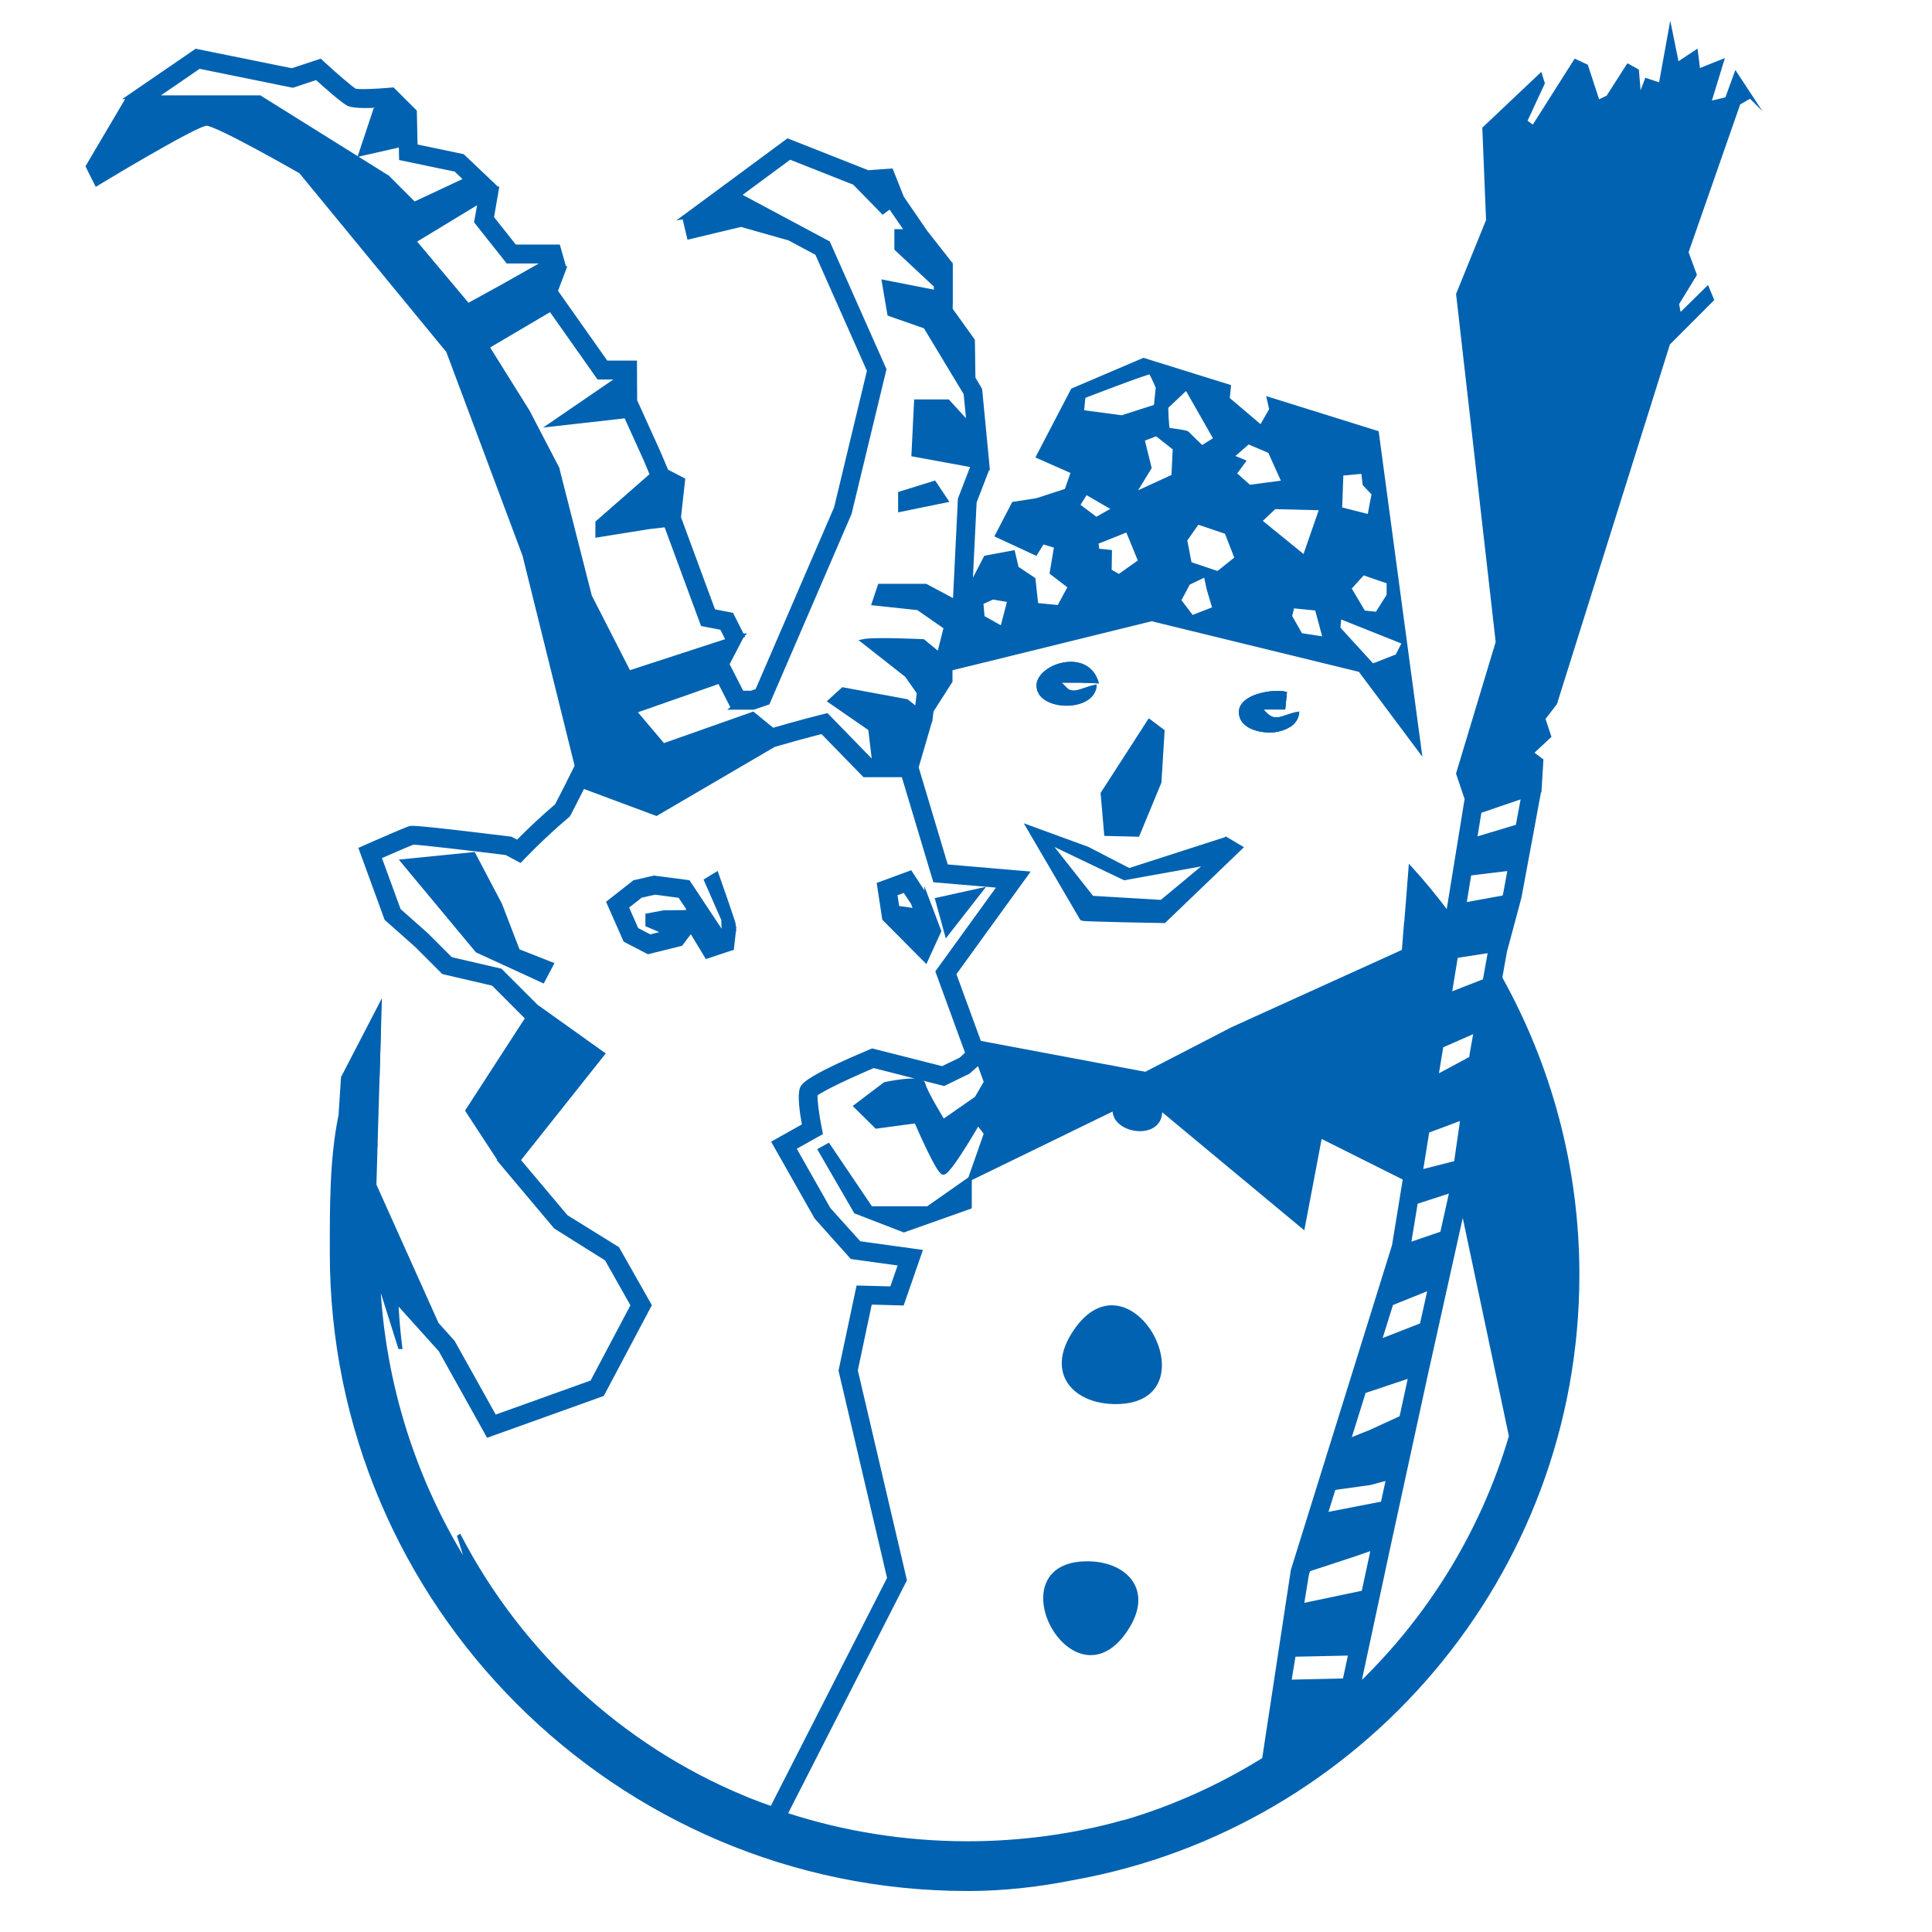 <?xml version="1.0" encoding="UTF-8"?>
<svg id="Ebene_2" data-name="Ebene 2" xmlns="http://www.w3.org/2000/svg" viewBox="0 0 500 500">
  <defs>
    <style>
      .cls-1 {
        fill: #0062b0;
      }

      .cls-1, .cls-2 {
        stroke: #0062b0;
        stroke-miterlimit: 10;
      }

      .cls-2 {
        fill: #1d1d1b;
      }
    </style>
  </defs>
  <path class="cls-1" d="M332.15,183.11l.18-1.82-.18,1.82Z"/>
  <path class="cls-1" d="M334.13,187.32c.79-.67,1.35-1.53,1.54-2.61-.19,1.07-.74,1.94-1.54,2.61"/>
  <path class="cls-1" d="M317.29,217.1l-25.09,8.08-10.73-5.55-15.39-5.62,13.9,23.77c.44.27,21.31.61,21.31.61l19.83-19.04-3.82-2.26ZM300.59,233.4l-17.97-1.07-11.45-14.51,19.82,9.48,21.63-3.9-12.03,10Z"/>
  <path class="cls-1" d="M332.33,181.3l.18-1.82c-.43-.09-.96-.15-1.55-.17.59.02,1.12.07,1.55.17l-.18,1.82Z"/>
  <path class="cls-1" d="M330.9,188.81c-.95.21-1.97.29-2.98.25,1.01.04,2.02-.04,2.98-.25"/>
  <path class="cls-1" d="M327.25,184.63c1.17,1.22,2.15,1.58,3.2,1.52-1.05.06-2.03-.3-3.2-1.52"/>
  <path class="cls-1" d="M335.67,184.71c-.28.07-.56.14-.82.21-.52.15-1.01.31-1.46.46-1.13.38-2.06.72-2.94.77-1.06.06-2.04-.3-3.2-1.52-.39-.41-.8-.91-1.24-1.53h6.14s.18-1.81.18-1.81l.18-1.82c-.43-.09-.96-.15-1.55-.17-.29,0-.61,0-.93,0-1.94.08-4.29.53-6.09,1.42-.9.45-1.66,1-2.17,1.67-.67.9-.89,2-.37,3.33.33.85,1.01,1.54,1.89,2.07.39.24.84.43,1.31.6.58.21,1.18.38,1.82.49.49.08.99.13,1.49.15,1.01.04,2.02-.04,2.98-.25.48-.11.94-.24,1.37-.42.7-.27,1.33-.63,1.86-1.07.79-.67,1.35-1.53,1.54-2.61"/>
  <polygon class="cls-1" points="241.81 124.94 232.93 127.7 232.93 131.99 244.87 129.54 241.81 124.94"/>
  <path class="cls-1" d="M98.07,266.99l-.39,13.11.39-13.11Z"/>
  <polygon class="cls-1" points="253.94 230.29 242.53 232.81 244.99 241.77 253.94 230.29"/>
  <path class="cls-1" d="M280,404.61c-21.67,1.44-1.39,38.17,11.91,16.31,6.18-10.17-1.66-16.99-11.91-16.31h0Z"/>
  <path class="cls-1" d="M361.28,382.05h0s0,0,0,0Z"/>
  <path class="cls-1" d="M273.66,176.22c3.48,4.86,5.09,2.64,9.62,1.56h0s0,.01,0,.02c-.32,1.79-1.64,2.98-3.36,3.65-3.84,1.52-9.67.46-10.89-2.64-.11-.27-.17-.53-.21-.78-.04-.21-.05-.42-.05-.63,0-.2,0-.39.04-.57.02-.11.06-.21.09-.32.05-.17.11-.33.18-.49.39-.87,1.13-1.66,2.05-2.33,3.65-2.62,10.41-3.17,12.48,2.37.04.09.09.17.12.27l-3.96-.15h-6.13s.02.02.03.03h0ZM334.13,187.32c-.53.45-1.16.8-1.86,1.08-.44.17-.9.31-1.37.41-.96.21-1.97.29-2.98.25-.5-.02-1-.07-1.49-.15-.64-.11-1.25-.28-1.82-.49-.47-.17-.92-.37-1.31-.6-.88-.53-1.56-1.23-1.89-2.07-.52-1.33-.31-2.43.37-3.33.51-.67,1.27-1.23,2.17-1.67,1.8-.89,4.15-1.34,6.09-1.42.32-.01.63-.02.93,0,.59.02,1.12.07,1.55.17l-.18,1.82-.18,1.82h-6.13c.44.61.85,1.11,1.24,1.52,1.16,1.22,2.14,1.58,3.2,1.53.88-.05,1.81-.39,2.94-.77.45-.15.94-.31,1.46-.46.26-.07.54-.15.82-.21-.19,1.07-.74,1.94-1.54,2.61h0Z"/>
  <polygon class="cls-1" points="297.43 186.61 294.76 190.75 293.47 192.75 285.34 205.35 285.63 208.65 286.25 215.84 294.45 216.04 300.08 202.42 300.67 192.86 300.89 189.21 297.43 186.61"/>
  <path class="cls-1" d="M273.66,176.21s-.02-.02-.03-.04h6.13s3.96.16,3.96.16c-.03-.1-.08-.18-.12-.27-2.07-5.54-8.84-5-12.48-2.37-.93.67-1.66,1.46-2.05,2.33-.08.16-.14.32-.19.49-.03.11-.07.21-.09.32-.03.18-.04.38-.04.57,0,.21.01.41.05.62.05.25.1.51.21.78,1.23,3.11,7.06,4.16,10.89,2.64,1.72-.67,3.04-1.87,3.36-3.65,0,0,0-.01,0-.02,0,0,0,0,0,0-4.53,1.07-6.13,3.29-9.62-1.57h0Z"/>
  <polygon class="cls-1" points="134.06 246.07 132.05 240.87 129.46 234.12 126.96 229.38 122.57 221.03 104.19 222.87 118.69 240.3 123.49 246.07 127.07 247.71 140.49 253.88 142.79 249.52 134.06 246.07"/>
  <path class="cls-1" d="M239.74,232.11l-4.12-6.29-8.18,3.01,1.37,8.96,10.78,10.85,3.5-7.67-3.35-8.87ZM234.09,230.49l2.12,3.18.71,1.9-4.65-.64-.55-3.57,2.36-.87Z"/>
  <path class="cls-1" d="M190.06,239.78c0-.61-4.6-13.63-4.6-13.63l-2.75,1.68,4.44,10.11.17,4.17-9.18-13.85-8.87-1.15-5.12,1.17-6.69,5.25,4.32,9.8,5.96,3.1,8.49-2.1,2.6-3.45,4.07,6.73,6.51-2.17h0s.03,0,.03,0c0,0,.61-5.05.61-5.67h0ZM164.77,240.54l-2.57-5.82,3.65-2.86,3.61-.82,6.45.84,2.31,3.44-.54.71-5.9.06-4.25.8v2.47l4.66,2.01-3.95.98-3.46-1.8Z"/>
  <path class="cls-1" d="M290.16,362.83c22.86-1.52,1.46-40.27-12.57-17.21-6.52,10.73,1.75,17.92,12.57,17.21h0Z"/>
  <polygon class="cls-1" points="225.39 312.69 214.37 296.38 212.18 297.6 221.44 313.61 233.92 318.43 250.99 312.38 251 305.05 240.12 312.69 225.39 312.69"/>
  <path class="cls-1" d="M453,24.94l-3.76-5.72-2.34,6.41-4.59,1.07,3.31-10.82-6.09,2.43-.6-4.87-4.88,3.24-1.76-8.68-2.53,13.98-3.65-1.24-1.84,4.89-.61-7.31-2.32-1.29-5.21,8.14-2.59,1.21-3.03-9.27-2.8-1.3-10.87,17.15-2.14-1.54,4.58-9.88-.63-2.02-14.52,13.73.96,23.8-7.75,19.09,10.25,90.04-10.25,34.01,2.21,6.55-4.83,29.75c-3.07-4.07-6.26-8.03-9.7-11.78l-.74,9.41-.42,5.28s-.02-.04-.04-.05l-.54,6.82-44.31,20.11-22.49,11.62-43.01-8.08-6.51-17.79,18.86-26.05-20.93-1.79-7.66-25.6,3.58-12.26h.01l.29-2.38,4.89-7.64v-3.11l.04-.14,4.3-1.06,5.74-1.4,41.97-10.34,53.93,13.17,15.38,20.58-11.02-82.03-27.98-8.74.62,2.73-2.62,4.57-8.62-7.33.32-3.19-22.1-6.89-18.36,7.84-8.95,17.17,9.01,3.99-1.68,4.81-7.72,2.5-5.96.92-4.28,8.22,10.01,4.64,1.8-2.9,3.48,1.04-1.15,6.88,4.71,3.61-2.84,5.26-5.82-.58-.73-6.63-4.32-2.88-.96-4.07-7.13,1.33-3.89,7.47,1.07-21.81,3.37-8.76h.02l-1.93-20.09-.06-.35-1.71-2.87-.14-9.78-5.74-8.01v-2.57l.02.02v-9.19l-6.58-8.38-6.02-8.79h-.01l-2.8-7.05-6.03.44-20.76-8.2-26.87,19.85.3-.05-.25.07,1.23,5.21,13.47-3.23,12.46,3.52,7.19,3.84,13.47,30.35-8.53,35.5-20.43,47.33h-.04c-.49.17-.98.33-1.48.51h-2.38l-3.76-7.38,3.76-7.22.15-.08-.06-.12.02-.02h-.04l-2.73-5.4-4.69-.9-8.94-24.23,1.08-9.77-4.31-2.23-1.98-4.68-6.13-13.54-.05-9.88h-.01s0,0,0,0h-7.44l-13.04-18.47,2.24-5.94h-.01l-1.58-5.61h-11.25l-5.93-7.47,1.31-7.55h-.01s-8.85-8.41-8.85-8.41l-12.2-2.56-.2-8.97-5.72-5.7-.89.08c-3.61.33-8.07.48-8.91.2-.84-.43-4.88-3.92-8.14-6.9l-.83-.76-7.33,2.42-24.8-5.03-17.52,12.01h.01s-10.56,17.91-10.56,17.91l2.3,4.59s25.72-15.61,28.48-15.61,24.35,12.4,24.35,12.4l38.13,46.4,19.77,52.84,13.67,55.16-.39-.14-.77,1.55c-.02.07-2.9,5.84-4.17,8.22-3.49,2.98-6.9,6.15-10.15,9.45l-1.67-.9-.36-.04c-24.48-3.03-25.33-2.82-25.74-2.71-.94.23-7.37,3.05-11.12,4.7l-1.64.73,6.59,18.05,7.85,6.97,6.91,6.91,12.88,2.99,8.56,8.57.33.24-15.55,24,8.35,12.76-.07.08,14.53,17.27,13.2,8.28,6.77,11.98-10.53,19.89-25.13,9.01-10.82-19.4-4.18-4.65-16.15-35.98.3-10.34v-.14s.48-16.13.48-16.13l.39-13.11.19-6.45-9.53,18.39-.63,9.75c-2.34,11.17-2.26,23.81-2.26,35.67,0,90.74,73.83,164.58,164.58,164.58,9.16,0,18.22-1.02,27.07-2.78.12-.02.24-.05.37-.07,74.04-13.36,130.37-78.3,130.37-156.13,0-27.87-7.28-54.07-19.96-76.84l1.21-6.82,3.78-14.1,5.09-27.47.08-.02.48-7.88-2.57-1.94,4.59-4.3-1.52-4.59,3.06-3.97,29.25-93.11,11.33-11.34-1.2-2.9-7.24,7.1-.6-3.12,4.59-7.51-2.14-5.82,13.47-38.59,3.05-1.76ZM289.59,149.12l-2.4-1.39.08-4.93-3.24-.33-.25-2.13c.36-.08,7.99-3.18,7.99-3.18l3.31,8.07-5.49,3.89ZM303.67,123.25l-10.41,4.77,4.26-6.96-1.81-7.34,3.59-1.37,4.71,3.71-.35,7.19ZM308.49,159.74l-3.33-4.36,2.38-4.45,4.46-2.15.77,3.59,1.51,5.13-5.8,2.24ZM359.36,150.62v3.46s-3.02,4.77-3.02,4.77l-3.43-.36-3.69-6.24,3.56-3.92,6.58,2.27ZM347.18,122.61l5.59-.52.37,3.23,2.34,2.45-1.11,5.86-7.53-1.92.33-9.09ZM346.68,159.62l16.69,6.65-1.79,3.51-6.37,2.49-8.84-9.68.31-2.98ZM336.62,164.32l-2.74-4.83.64-2.59c.3.02,6.25.63,6.25.63l2.09,7.76-6.25-.96ZM337.59,144.21l-11.53-9.38,3.78-3.57,12.14.3-4.39,12.65ZM323.05,114.44l5.56,2.37,3.61,7.99-8.89,1.18-3.82-3.38,2.34-3.18-3.05-1.26,4.25-3.71ZM320.02,144.46l-4.81,3.87-7.28-2.43-1.19-6.13,3.19-4.57,7.47,2.53,2.62,6.72ZM307.07,100.4l7.51,13.19-3.5,2.21s-3.49-3.31-3.78-3.68c-.31-.38-4.65-.82-4.99-.96-.33-.15-.48-5.82-.48-5.82l5.24-4.94ZM280.44,102.6s16.82-6.5,17.24-6.22c.44.27,1.93,3.89,1.93,3.89l-.5,4.9-8.76,2.81-10.32-1.38.4-4ZM281.03,127.47l7.31,4.24s-4.64,2.62-4.64,2.62l-4.72-3.56,2.06-3.3ZM256.9,154.64l4.31.73-1.87,7.21-5.02-2.82-.33-3.78,2.92-1.33ZM376.82,247.45l5.66-.88,3.13-.48-1.38,7.72-4.7,1.83-3.7,1.45-.63.24,1.62-9.89ZM373.04,270.7l8.13-3.57.74-.32-1.01,5.66-.2,1.4-8.96,4.82,1.31-8ZM369.44,292.72l9.02-3.37-1.67,11.56-9.06,2.31,1.7-10.5ZM366.44,311.14l9.21-2.99-2.45,11.01-8.51,2.9h-.04l1.79-10.93ZM370.05,333.35l-2.12,9.52-10.89,4.26,3.05-9.76,9.96-4.02ZM354.82,370.48l-5.76,2.31,3.95-12.69,11.98-4-2.34,10.78-7.83,3.59ZM359.23,382.59l-1.4,6.47-6.93,1.34-7.82,1.52,2.12-6.78,9.35-1.31,4.68-1.25ZM189.63,183.17h5.4l.32-.12c.56-.2,1.13-.39,1.71-.58l1.68-.57,21.17-49.06,8.99-37.24-14.54-32.75-22.94-12.27-.17-.08,13.17-9.73,16.67,6.59,7.39,7.56,1.87-1.39,4.3,6.27h-2.69v4.59l10.21,9.54v1.63l-13.45-2.63,1.42,8.37,9.31,3.25,10.43,17.29.76,7.85-5.31-5.82h-8.27l-.68,13.79,15.09,2.77.11.46-3.18,8.25-1.3,26.46-7.51-4.01h-11.94l-1.54,4.59,11.48,1.23,7.14,4.97-1.74,6.9-4.06-3.36s-12.86-.62-15.61,0l11.33,8.9.44.63,2.68,3.82-.51,4.24-2.58-2.07-16.54-3.06-3.37,3.06,6.75,4.67,3.67,2.53.51,4.27.45,3.83h-.83l-11.32-11.63-1.08.26s-.02.01-.04.01c-.9.23-1.92.48-2.96.76-.64.17-1.26.33-1.88.49-.13.05-.27.07-.4.12-.96.25-1.94.52-2.89.79-.35.1-.69.19-1.01.29-.06.01-.12.02-.18.05-1.48.42-2.76.77-3.57,1.01l-5.12-4.18-23.19,8.19-7.44-8.79,21.95-7.7,3.45,6.75ZM67.22,25.18h-27.18l11.52-7.9,24.21,4.92,6.15-2.04c2.26,2.05,6.75,6.02,8.19,6.75,1.55.77,6.16.6,10.08.27l.12.11-3.21,1.13-3.83,11.5,10.44-2.36.07,3.44,14.14,2.95,2.65,2.53-13.36,6.26-6.89-6.89-33.08-20.67ZM107.2,62.4l16.95-10.28-.93,5.28,8.16,10.29h9.97l-11.2,6.34-9.02,4.96-13.94-16.6ZM144.26,121.2l-7.65-14.7-10.46-16.74,16.34-9.64,12.41,17.59h4.96l-.05.37-17.3,11.85,19.46-2.2,5.02,11.08,1.7,4.05-14.1,12.35v3.37l13.35-2.14,4.4-.51,9.46,25.65,4.96.94,1.61,3.19-25.59,8.34-10.1-19.76-8.43-33.08ZM97.87,330.78l5.62,17.86h.11c-.39-3.15-.7-6.32-.88-9.52-.05-.77-.08-1.56-.12-2.34l11.37,12.63,12.32,22.08,29.61-10.62,12.23-23.08-8.31-14.67-13.31-8.25-12.31-14.63,21.85-27.51-17.28-12.33-9.24-9.24-12.86-2.99-6.22-6.22-7.21-6.4-5.02-13.75c3.9-1.71,7.78-3.38,8.7-3.71,2.07.06,15.58,1.65,24.11,2.71l3.59,1.92,1.01-1.04c3.56-3.68,7.32-7.2,11.17-10.47l.29-.24.17-.31c.83-1.55,2.59-5.06,3.62-7.1l18.99,7.07,30.44-17.8s.05-.01.08-.02l1.27-.36c1.49-.43,2.92-.83,4.34-1.23,1.36-.38,2.82-.77,4.24-1.15.82-.21,1.65-.43,2.53-.64l1.63,1.68,9.28,9.52h10.09l8.16,27.23,16.74,1.43-16.05,22.18,7.71,21.1-1.65,1.55-4.81,2.33-18.11-4.59-.6.25c-16.67,6.99-17.38,8.88-17.65,9.59-.67,1.79-.04,6.31.57,9.56l-7.83,4.4,10.98,19.39,9.21,10.31,12.54,1.73-2.21,6.34-8.69-.23-4.56,21.52,12.58,53.71-30.37,59.55c-2.19-.76-4.14-1.5-5.95-2.21l-1.3-.54c-32.13-13.33-57.95-37.68-73.57-67.59l-.06.04,2.67,8.49c-14-21.97-22.53-47.72-23.68-75.37ZM290.99,471.52c-.1.04-.19.06-.29.07-3.65,1.08-7.37,2.01-11.14,2.8-2.53.52-5.11.99-7.69,1.38-7.28,1.12-14.73,1.69-22.31,1.69-3.42,0-6.78-.15-10.14-.39-1.44-.1-2.87-.24-4.3-.38-6.95-.68-13.77-1.81-20.4-3.42-.06-.01-.11-.04-.17-.05-3.89-.94-7.7-2.07-11.46-3.32l.17-.33,30.93-60.66-12.7-54.26,3.71-17.53,8.31.23,4.67-13.46-15.79-2.18-7.89-8.76-8.97-15.84,6.89-3.87-.27-1.38c-.67-3.3-1.2-7.39-1.05-8.63,1.44-1.24,8.62-4.64,14.97-7.34l18.23,4.64,6.34-3.09,2.67-2.39.48,1.29,1.33,3.67v.02s-.82,1.44-.82,1.44l-1.61,2.75-8.59,5.97s-.99-1.61-2.09-3.53c-1.31-2.27-2.78-5-3.02-6.12-.43-2.07-9.97,0-9.97,0l-7.58,5.74,5.37,5.3,10.27-1.38s5.58,13.09,7.03,13.32c.84.13,3.71-4.2,6-7.87,1.64-2.65,2.98-4.95,2.99-4.99l2.04,2.67h0s-4.12,11.75-4.12,11.75l18.71-9.1,18.72-9.12c-.71,6.25,12.84,8.1,11.77-.13l11.95,9.94,25.05,20.81,2.37-12.47,2.08-11,21.91,10.97-2.83,17.36-26.19,84.07-7.44,48.89c-11.15,6.93-23.25,12.45-36.11,16.23ZM347.97,434.88l-14.27.32,1.14-6.94c4.28-.1,14.19-.3,14.19-.3,0,0,.19-.06.45-.13l-1.51,7.05ZM336.95,415.44l1.31-8.02.37-1.19,12.04-3.95,4.64-1.61-2.46,11.44-1.68.36-14.22,2.98ZM391.01,371.71c-7.37,24.9-21.12,47.04-39.39,64.57l7.71-35.95,9.68-44.52,9.56-42.97,12.45,58.87ZM389.51,231.31l-.24.89-10.27,1.87,1.3-7.96,10.4-1.26-1.19,6.46ZM392.73,213.86l-10.97,3.3,1.17-7.19,11.25-3.84-1.44,7.74Z"/>
  <path class="cls-1" d="M97.22,296.24s-.01.08-.02.13v-.14s.02.01.02.01Z"/>
  <path class="cls-2" d="M290.71,471.59c-3.65,1.08-7.37,2.01-11.14,2.8-2.53.52-5.11.99-7.69,1.38-7.28,1.12-14.73,1.69-22.31,1.69-3.42,0-6.78-.15-10.14-.39-1.44-.1-2.87-.24-4.3-.38-6.95-.68-13.77-1.81-20.4-3.42-.06-.01-.11-.04-.17-.05-3.89-.94-7.7-2.07-11.46-3.32l.17-.33c14.85,4.83,30.69,7.45,47.14,7.45,13.95,0,27.46-1.89,40.3-5.43Z"/>
</svg>